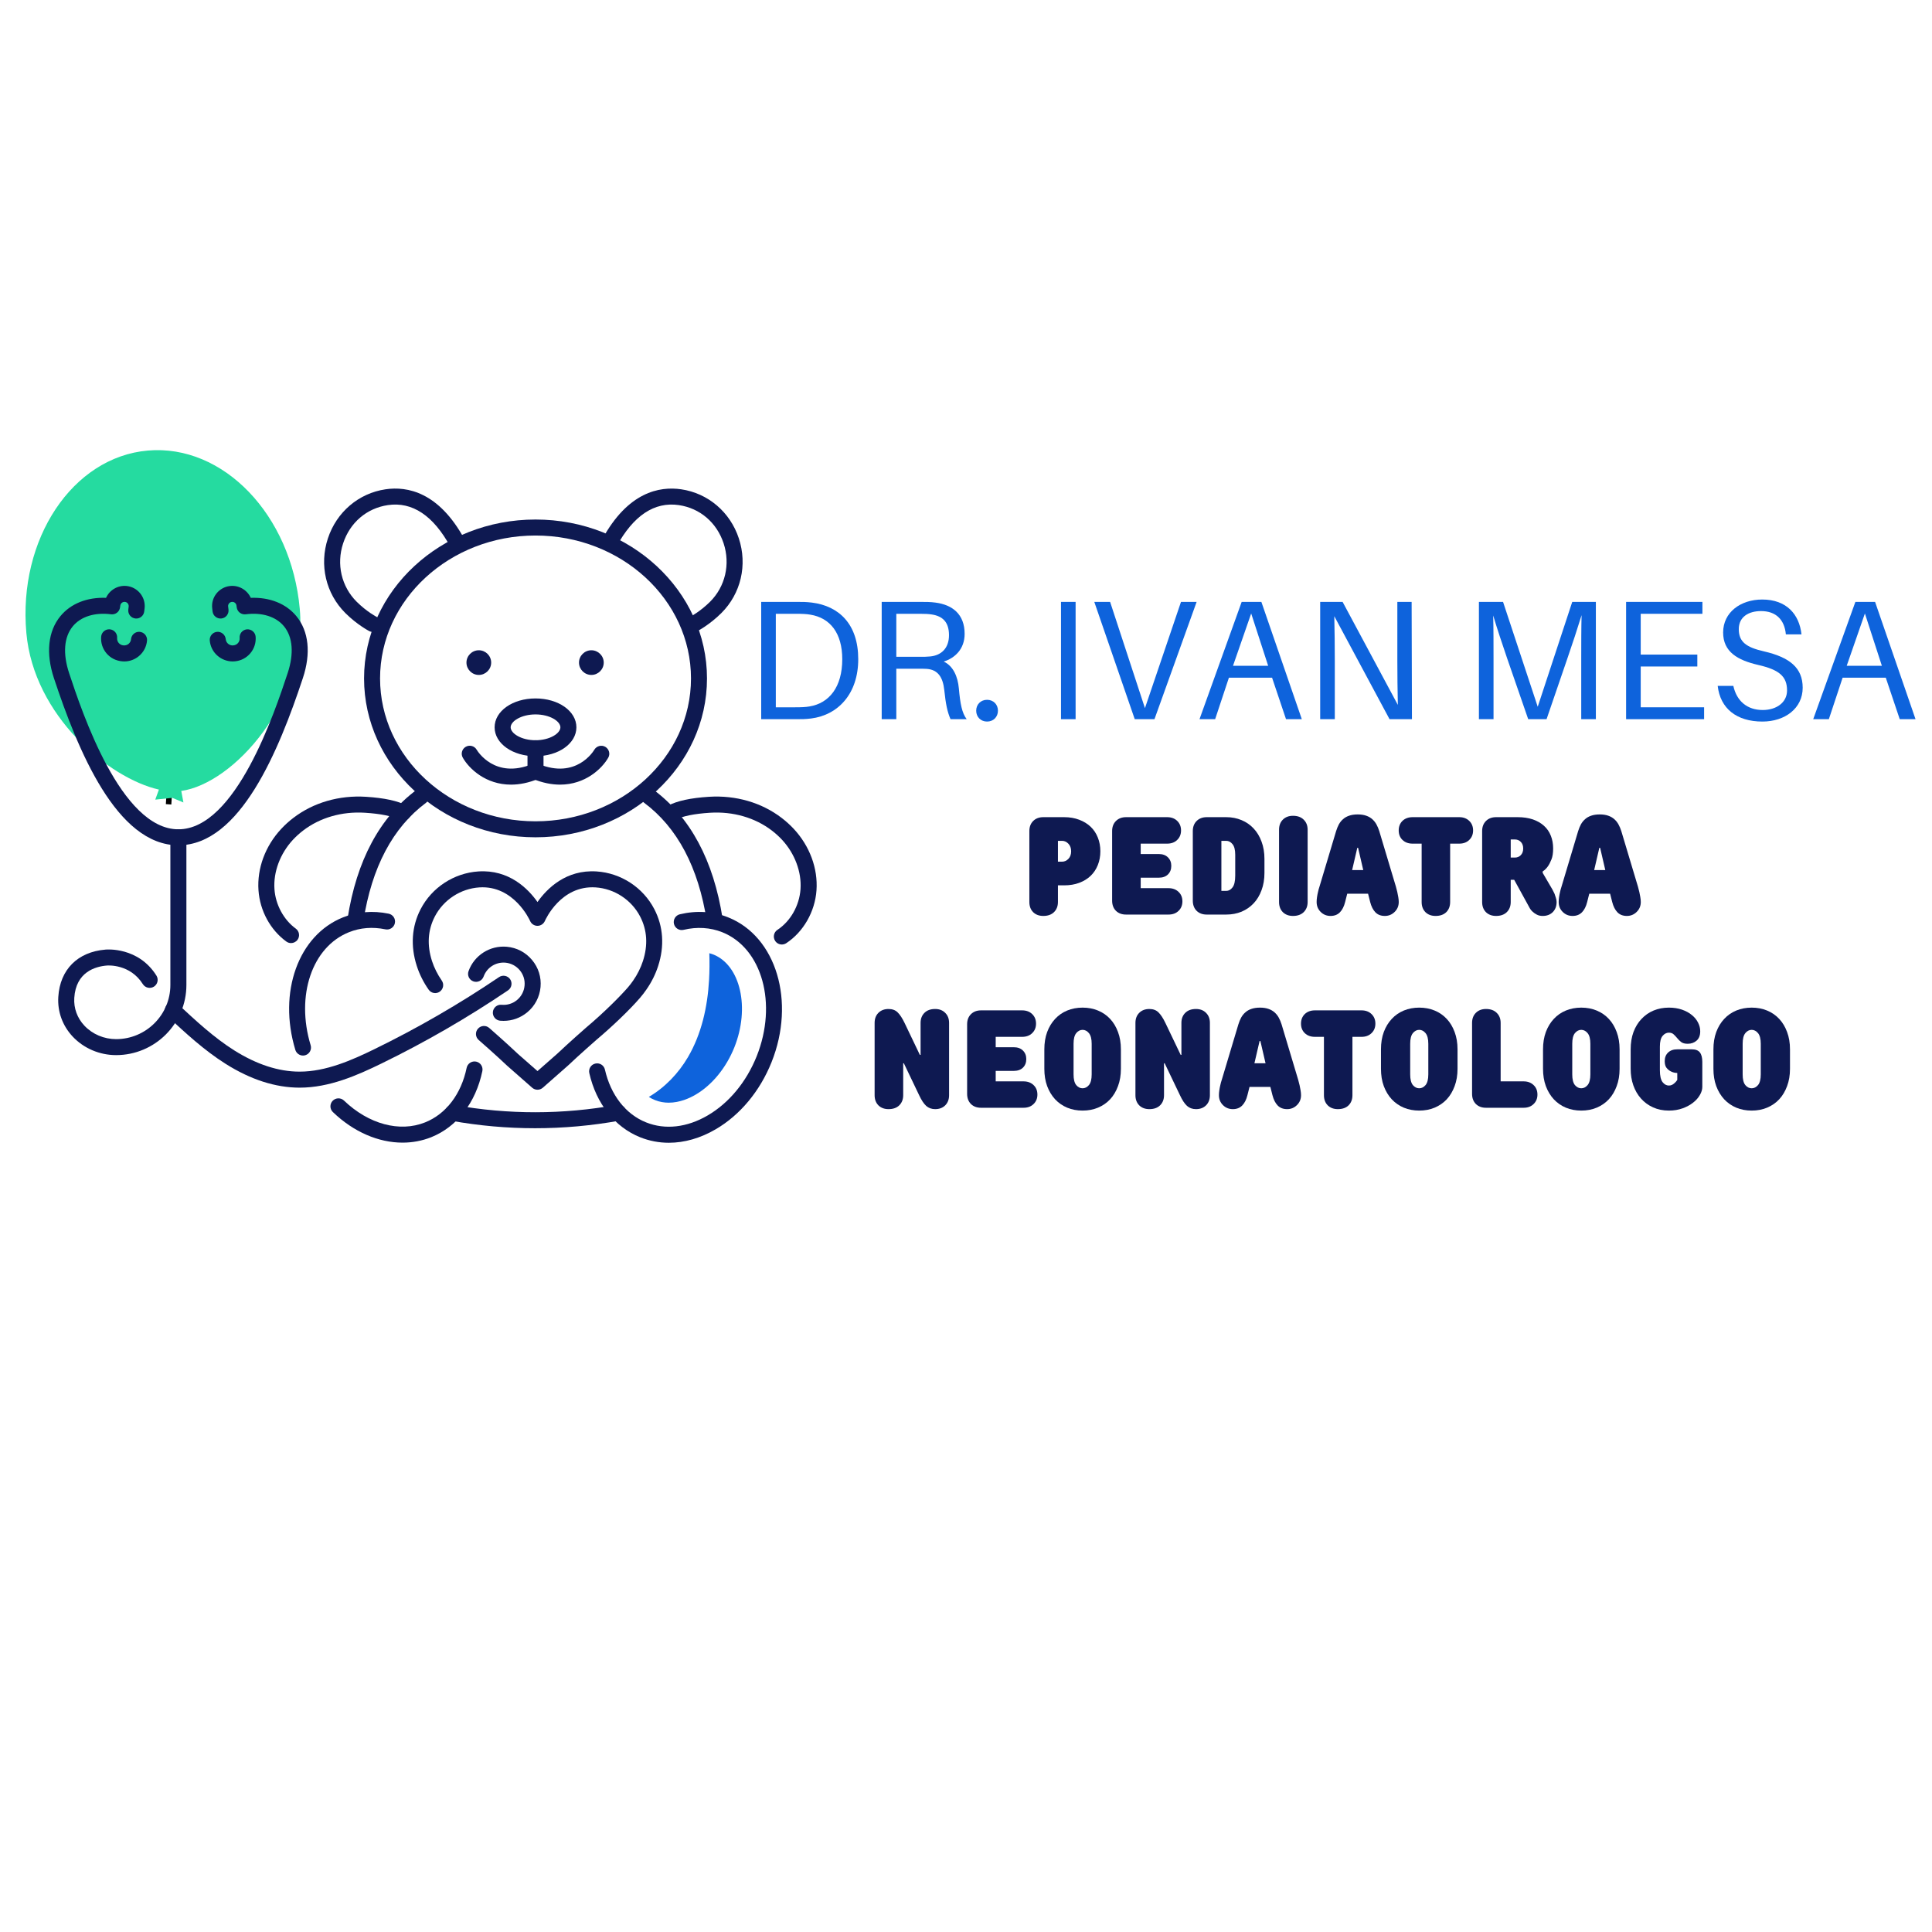 <svg xmlns="http://www.w3.org/2000/svg" xmlns:xlink="http://www.w3.org/1999/xlink" width="500" zoomAndPan="magnify" viewBox="0 0 375 375" height="500" preserveAspectRatio="xMidYMid meet" version="1.0"><defs><g/><clipPath id="id1"><path d="M 27 153 L 35 153 L 35 158 L 27 158 Z M 27 153 " clip-rule="nonzero"/></clipPath><clipPath id="id2"><path d="M 4.84 83.531 L 63.199 87.547 L 58.363 157.879 L 0 153.867 Z M 4.84 83.531 " clip-rule="nonzero"/></clipPath><clipPath id="id3"><path d="M 4.84 83.531 L 63.199 87.547 L 53.629 226.719 L -4.734 222.703 Z M 4.84 83.531 " clip-rule="nonzero"/></clipPath><clipPath id="id4"><path d="M 4 87 L 59 87 L 59 156 L 4 156 Z M 4 87 " clip-rule="nonzero"/></clipPath><clipPath id="id5"><path d="M 4.84 83.531 L 63.199 87.547 L 58.363 157.879 L 0 153.867 Z M 4.84 83.531 " clip-rule="nonzero"/></clipPath><clipPath id="id6"><path d="M 4.84 83.531 L 63.199 87.547 L 53.629 226.719 L -4.734 222.703 Z M 4.84 83.531 " clip-rule="nonzero"/></clipPath><clipPath id="id7"><path d="M 12 94 L 26 94 L 26 111 L 12 111 Z M 12 94 " clip-rule="nonzero"/></clipPath><clipPath id="id8"><path d="M 4.84 83.531 L 63.199 87.547 L 58.363 157.879 L 0 153.867 Z M 4.84 83.531 " clip-rule="nonzero"/></clipPath><clipPath id="id9"><path d="M 4.84 83.531 L 63.199 87.547 L 53.629 226.719 L -4.734 222.703 Z M 4.84 83.531 " clip-rule="nonzero"/></clipPath><clipPath id="id10"><path d="M 116 94.379 L 145 94.379 L 145 123 L 116 123 Z M 116 94.379 " clip-rule="nonzero"/></clipPath><clipPath id="id11"><path d="M 62 94.379 L 91 94.379 L 91 123 L 62 123 Z M 62 94.379 " clip-rule="nonzero"/></clipPath><clipPath id="id12"><path d="M 128 154 L 158.871 154 L 158.871 184 L 128 184 Z M 128 154 " clip-rule="nonzero"/></clipPath><clipPath id="id13"><path d="M 64 206 L 94 206 L 94 221.809 L 64 221.809 Z M 64 206 " clip-rule="nonzero"/></clipPath><clipPath id="id14"><path d="M 114 177 L 152 177 L 152 221.809 L 114 221.809 Z M 114 177 " clip-rule="nonzero"/></clipPath></defs><g clip-path="url(#id1)"><g clip-path="url(#id2)"><g clip-path="url(#id3)"><path fill="#000000" d="M 33.355 154.109 C 33.367 153.434 32.301 153.359 32.293 154 C 32.004 166.016 26.82 177.48 27.562 189.566 C 28.266 201.117 36.469 212.719 31.707 224.285 C 31.449 224.906 32.461 225.262 32.719 224.641 C 37.395 213.281 29.879 202.082 28.723 190.82 C 27.473 178.379 33.043 166.48 33.355 154.109 Z M 33.355 154.109 " fill-opacity="1" fill-rule="nonzero"/></g></g></g><g clip-path="url(#id4)"><g clip-path="url(#id5)"><g clip-path="url(#id6)"><path fill="#25dba0" d="M 58.184 118.18 C 56.547 99.906 43.316 86.18 28.691 87.453 C 14.07 88.727 3.477 104.625 5.117 122.863 C 6.547 138.914 21.102 151.059 30.844 153.258 L 30.137 155.207 L 33.449 154.863 L 35.602 155.758 L 35.184 153.523 C 45.352 152.086 59.77 136.129 58.184 118.18 Z M 58.184 118.18 " fill-opacity="1" fill-rule="nonzero"/></g></g></g><g clip-path="url(#id7)"><g clip-path="url(#id8)"><g clip-path="url(#id9)"><path fill="#25dba0" d="M 25.578 96.922 C 26.359 96.441 24.996 93.965 24.285 94.414 C 18.742 97.629 14.715 102.691 12.766 108.754 C 12.531 109.52 14.094 111.766 14.453 110.648 C 16.352 104.871 20.328 100.016 25.578 96.922 Z M 25.578 96.922 " fill-opacity="1" fill-rule="nonzero"/></g></g></g><path fill="#0e1951" d="M 24.121 128.383 C 23.992 128.383 23.863 128.375 23.734 128.363 C 22.508 128.266 21.43 127.707 20.668 126.809 C 19.902 125.898 19.535 124.75 19.633 123.57 C 19.707 122.715 20.465 122.078 21.316 122.152 C 22.172 122.227 22.805 122.977 22.734 123.832 C 22.707 124.188 22.816 124.527 23.043 124.801 C 23.277 125.074 23.598 125.238 23.953 125.266 C 24.348 125.301 24.703 125.191 24.969 124.965 C 25.242 124.73 25.406 124.414 25.434 124.059 C 25.512 123.203 26.27 122.566 27.117 122.641 C 27.973 122.715 28.605 123.465 28.539 124.32 C 28.438 125.5 27.887 126.574 26.977 127.336 C 26.168 128.016 25.168 128.383 24.121 128.383 " fill-opacity="1" fill-rule="nonzero"/><path fill="#0e1951" d="M 34.625 164.07 C 22.617 164.07 15.094 145.566 10.473 131.648 C 8.867 126.809 9.312 122.52 11.734 119.582 C 13.738 117.16 16.875 115.906 20.582 116.039 C 21.262 114.527 22.879 113.551 24.598 113.742 C 25.645 113.859 26.574 114.375 27.234 115.195 C 27.887 116.016 28.184 117.039 28.066 118.078 L 27.992 118.688 C 27.891 119.535 27.125 120.148 26.27 120.047 C 25.41 119.949 24.801 119.176 24.906 118.32 L 24.977 117.723 C 25 117.516 24.934 117.301 24.801 117.125 C 24.668 116.957 24.469 116.852 24.254 116.828 C 23.824 116.777 23.41 117.09 23.352 117.527 L 23.301 117.902 C 23.184 118.746 22.41 119.34 21.566 119.234 C 18.398 118.828 15.688 119.676 14.137 121.555 C 12.414 123.641 12.16 126.875 13.422 130.672 C 15.906 138.164 23.473 160.969 34.625 160.969 C 45.777 160.969 53.344 138.164 55.828 130.672 C 57.09 126.875 56.836 123.641 55.113 121.555 C 53.562 119.676 50.855 118.828 47.691 119.234 C 46.84 119.34 46.066 118.746 45.949 117.902 L 45.898 117.527 C 45.84 117.09 45.438 116.777 44.996 116.828 C 44.781 116.852 44.59 116.957 44.449 117.129 C 44.316 117.301 44.25 117.508 44.281 117.73 L 44.352 118.32 C 44.449 119.176 43.84 119.949 42.988 120.047 C 42.141 120.148 41.359 119.535 41.262 118.688 L 41.191 118.082 C 41.066 117.039 41.363 116.016 42.016 115.195 C 42.676 114.375 43.613 113.859 44.652 113.742 C 46.375 113.551 47.988 114.527 48.676 116.039 C 52.359 115.906 55.52 117.16 57.516 119.582 C 59.941 122.52 60.391 126.809 58.777 131.648 C 54.164 145.566 46.633 164.07 34.625 164.07 " fill-opacity="1" fill-rule="nonzero"/><path fill="#0e1951" d="M 45.172 128.383 C 42.855 128.383 40.91 126.625 40.715 124.32 C 40.645 123.465 41.277 122.715 42.133 122.641 C 42.961 122.566 43.738 123.203 43.816 124.059 C 43.875 124.789 44.52 125.332 45.254 125.273 C 45.66 125.238 45.98 125.074 46.207 124.801 C 46.441 124.527 46.543 124.188 46.516 123.832 C 46.445 122.977 47.082 122.227 47.938 122.152 C 48.77 122.09 49.543 122.715 49.617 123.57 C 49.715 124.75 49.352 125.898 48.582 126.809 C 47.82 127.707 46.742 128.266 45.562 128.363 C 45.434 128.375 45.301 128.383 45.172 128.383 " fill-opacity="1" fill-rule="nonzero"/><path fill="#0e1951" d="M 22.535 204.797 C 19.332 204.797 16.262 203.488 14.117 201.207 C 12.129 199.09 11.137 196.352 11.316 193.492 C 11.648 188.188 15.074 184.758 20.477 184.316 C 20.711 184.293 26.844 183.766 30.363 189.363 C 30.82 190.094 30.605 191.047 29.875 191.508 C 29.145 191.961 28.188 191.746 27.727 191.02 C 25.25 187.074 20.93 187.398 20.746 187.41 C 18.508 187.59 14.738 188.652 14.418 193.688 C 14.289 195.684 14.988 197.598 16.379 199.078 C 17.945 200.742 20.188 201.695 22.535 201.695 C 28.344 201.695 33.07 196.977 33.07 191.176 L 33.07 162.52 C 33.07 161.66 33.77 160.969 34.625 160.969 C 35.48 160.969 36.18 161.66 36.18 162.52 L 36.18 191.176 C 36.18 198.684 30.062 204.797 22.535 204.797 " fill-opacity="1" fill-rule="nonzero"/><path fill="#0e1951" d="M 104.328 211.516 C 103.961 211.516 103.594 211.387 103.301 211.133 L 98.453 206.871 C 96.168 204.703 92.949 201.887 92.914 201.863 C 92.266 201.293 92.203 200.316 92.77 199.672 C 93.332 199.027 94.316 198.957 94.961 199.527 C 94.996 199.555 98.262 202.41 100.551 204.582 L 104.328 207.895 L 108.145 204.543 C 110.391 202.41 113.656 199.555 113.684 199.527 C 117.199 196.574 120.395 193.367 121.898 191.629 C 122.242 191.227 122.578 190.793 122.902 190.32 C 123.73 189.129 124.363 187.855 124.789 186.551 C 125.797 183.441 125.617 180.527 124.25 177.895 C 122.559 174.648 119.25 172.48 115.594 172.242 C 108.867 171.816 105.875 178.488 105.754 178.773 C 105.5 179.336 104.941 179.703 104.328 179.703 C 104.328 179.703 104.328 179.703 104.32 179.703 C 103.703 179.703 103.145 179.336 102.898 178.773 C 102.777 178.488 99.707 171.824 93.059 172.242 C 89.402 172.48 86.086 174.648 84.398 177.895 C 83.035 180.535 82.852 183.445 83.855 186.551 C 84.281 187.855 84.922 189.129 85.742 190.32 C 86.238 191.023 86.059 191.988 85.352 192.484 C 84.648 192.973 83.684 192.797 83.195 192.086 C 82.191 190.652 81.418 189.105 80.902 187.504 C 79.648 183.637 79.906 179.824 81.641 176.473 C 83.82 172.258 88.125 169.453 92.855 169.145 C 98.781 168.75 102.488 172.469 104.328 175.082 C 106.164 172.469 109.867 168.754 115.797 169.145 C 120.531 169.453 124.824 172.258 127.008 176.473 C 128.746 179.82 129.004 183.637 127.746 187.504 C 127.227 189.105 126.461 190.652 125.457 192.086 C 125.074 192.645 124.668 193.168 124.254 193.652 C 122.297 195.93 118.863 199.23 115.711 201.879 C 115.703 201.887 112.484 204.703 110.238 206.832 L 105.352 211.133 C 105.059 211.387 104.691 211.516 104.328 211.516 " fill-opacity="1" fill-rule="nonzero"/><g clip-path="url(#id10)"><path fill="#0e1951" d="M 134.656 122.676 C 134.098 122.676 133.555 122.367 133.273 121.84 C 132.879 121.078 133.176 120.141 133.938 119.746 C 134.004 119.711 135.918 118.688 137.816 116.805 C 140.777 113.859 141.789 109.512 140.453 105.461 C 139.117 101.422 135.871 98.648 131.762 98.039 C 127.023 97.348 122.938 100.062 119.633 106.129 C 119.227 106.887 118.277 107.156 117.527 106.75 C 116.77 106.344 116.488 105.398 116.902 104.648 C 121.875 95.512 127.984 94.352 132.223 94.973 C 137.438 95.738 141.719 99.387 143.402 104.484 C 145.113 109.664 143.809 115.223 140.008 119.004 C 137.727 121.27 135.469 122.449 135.371 122.5 C 135.145 122.617 134.898 122.676 134.656 122.676 " fill-opacity="1" fill-rule="nonzero"/></g><g clip-path="url(#id11)"><path fill="#0e1951" d="M 72.391 122.676 C 72.152 122.676 71.91 122.617 71.68 122.5 C 71.582 122.449 69.324 121.27 67.043 119.004 C 63.242 115.223 61.938 109.664 63.648 104.492 C 65.332 99.387 69.617 95.738 74.832 94.973 C 79.074 94.344 85.18 95.52 90.148 104.648 C 90.562 105.398 90.281 106.344 89.527 106.75 C 88.773 107.156 87.828 106.887 87.418 106.129 C 84.113 100.062 80.016 97.344 75.289 98.039 C 71.18 98.648 67.934 101.422 66.602 105.461 C 65.262 109.512 66.273 113.859 69.238 116.805 C 71.18 118.734 73.09 119.734 73.109 119.738 C 73.875 120.141 74.172 121.078 73.777 121.84 C 73.496 122.367 72.957 122.676 72.391 122.676 " fill-opacity="1" fill-rule="nonzero"/></g><path fill="#0e1951" d="M 138.723 180.105 C 137.973 180.105 137.309 179.559 137.188 178.789 C 135.562 168.336 131.465 160.605 125.004 155.801 C 124.316 155.289 124.172 154.312 124.684 153.629 C 125.203 152.941 126.176 152.797 126.863 153.309 C 134.004 158.621 138.508 167.027 140.258 178.312 C 140.395 179.164 139.812 179.953 138.961 180.086 C 138.887 180.098 138.805 180.105 138.723 180.105 " fill-opacity="1" fill-rule="nonzero"/><path fill="#0e1951" d="M 103.859 218.988 C 98.43 218.988 93.008 218.508 87.609 217.543 C 86.766 217.391 86.207 216.582 86.359 215.742 C 86.504 214.898 87.32 214.34 88.164 214.484 C 98.633 216.363 109.258 216.352 119.727 214.457 C 120.57 214.305 121.379 214.863 121.531 215.707 C 121.688 216.555 121.121 217.363 120.277 217.512 C 114.832 218.496 109.344 218.988 103.859 218.988 " fill-opacity="1" fill-rule="nonzero"/><path fill="#0e1951" d="M 69 180.105 C 68.918 180.105 68.84 180.098 68.762 180.086 C 67.91 179.953 67.328 179.164 67.461 178.312 C 69.207 167.035 73.719 158.621 80.859 153.309 C 81.547 152.797 82.52 152.941 83.035 153.629 C 83.547 154.312 83.402 155.289 82.715 155.801 C 76.25 160.605 72.152 168.336 70.535 178.789 C 70.414 179.559 69.75 180.105 69 180.105 " fill-opacity="1" fill-rule="nonzero"/><path fill="#0e1951" d="M 56.496 183.051 C 56.176 183.051 55.855 182.957 55.578 182.754 C 52.469 180.492 50.445 176.773 50.172 172.805 C 49.875 168.562 51.48 164.215 54.59 160.879 C 55.293 160.125 56.082 159.402 56.938 158.754 C 60.816 155.781 65.82 154.324 71.035 154.656 C 74.551 154.875 77.211 155.445 78.945 156.359 C 79.707 156.758 80 157.695 79.598 158.457 C 79.195 159.211 78.258 159.508 77.496 159.105 C 76.176 158.41 73.871 157.945 70.836 157.754 C 66.367 157.469 62.113 158.699 58.832 161.211 C 58.113 161.762 57.453 162.363 56.871 162.988 C 54.379 165.664 53.035 169.25 53.273 172.59 C 53.48 175.605 55.07 178.543 57.41 180.242 C 58.102 180.75 58.254 181.719 57.754 182.41 C 57.445 182.828 56.973 183.051 56.496 183.051 " fill-opacity="1" fill-rule="nonzero"/><g clip-path="url(#id12)"><path fill="#0e1951" d="M 151.762 183.328 C 151.254 183.328 150.758 183.086 150.461 182.633 C 149.984 181.91 150.184 180.953 150.902 180.48 C 153.441 178.809 155.152 175.785 155.379 172.59 C 155.613 169.25 154.27 165.664 151.781 162.988 C 151.199 162.363 150.543 161.762 149.82 161.211 C 146.539 158.699 142.285 157.473 137.809 157.754 C 134.777 157.945 132.477 158.41 131.152 159.105 C 130.395 159.508 129.453 159.211 129.055 158.457 C 128.652 157.695 128.945 156.758 129.707 156.359 C 131.441 155.445 134.102 154.875 137.609 154.656 C 142.832 154.324 147.836 155.781 151.715 158.754 C 152.574 159.41 153.359 160.125 154.066 160.879 C 157.168 164.215 158.777 168.562 158.48 172.805 C 158.191 176.949 155.945 180.883 152.609 183.074 C 152.348 183.242 152.051 183.328 151.762 183.328 " fill-opacity="1" fill-rule="nonzero"/></g><path fill="#0e1951" d="M 58.812 204.883 C 58.145 204.883 57.527 204.449 57.324 203.781 C 53.93 192.574 57.91 181.523 66.582 178.059 C 69.324 176.965 72.391 176.715 75.434 177.344 C 76.281 177.52 76.82 178.336 76.645 179.18 C 76.473 180.016 75.645 180.559 74.809 180.383 C 72.32 179.871 69.941 180.059 67.734 180.941 C 60.57 183.801 57.375 193.234 60.297 202.879 C 60.547 203.699 60.082 204.57 59.262 204.816 C 59.109 204.863 58.957 204.883 58.812 204.883 " fill-opacity="1" fill-rule="nonzero"/><g clip-path="url(#id13)"><path fill="#0e1951" d="M 78.141 221.785 C 73.484 221.785 68.637 219.723 64.617 215.855 C 63.992 215.266 63.977 214.281 64.57 213.664 C 65.164 213.051 66.152 213.027 66.77 213.621 C 71.543 218.199 77.57 219.832 82.508 217.855 C 86.57 216.234 89.516 212.375 90.578 207.262 C 90.754 206.426 91.582 205.883 92.418 206.059 C 93.258 206.234 93.797 207.059 93.625 207.895 C 92.344 214.043 88.711 218.727 83.664 220.746 C 81.902 221.441 80.039 221.785 78.141 221.785 " fill-opacity="1" fill-rule="nonzero"/></g><g clip-path="url(#id14)"><path fill="#0e1951" d="M 129.824 221.809 C 127.914 221.809 126.039 221.453 124.262 220.746 C 119.336 218.773 115.734 214.234 114.383 208.289 C 114.191 207.461 114.715 206.621 115.555 206.438 C 116.398 206.246 117.223 206.766 117.414 207.605 C 118.539 212.543 121.449 216.281 125.414 217.855 C 129.102 219.332 133.34 218.852 137.355 216.508 C 141.492 214.098 144.867 210.012 146.871 205.02 C 150.938 194.836 147.941 184.039 140.184 180.941 C 137.879 180.023 135.281 179.859 132.688 180.48 C 131.848 180.68 131.016 180.164 130.812 179.324 C 130.617 178.496 131.133 177.656 131.965 177.461 C 135.191 176.691 138.434 176.895 141.336 178.059 C 150.688 181.789 154.465 194.402 149.758 206.168 C 147.5 211.801 143.652 216.426 138.922 219.188 C 135.945 220.926 132.844 221.809 129.824 221.809 " fill-opacity="1" fill-rule="nonzero"/></g><path fill="#0e1951" d="M 114.785 126.215 C 113.465 126.215 112.383 127.289 112.383 128.609 C 112.383 129.926 113.465 131.004 114.785 131.004 C 116.105 131.004 117.184 129.926 117.184 128.609 C 117.184 127.289 116.105 126.215 114.785 126.215 " fill-opacity="1" fill-rule="nonzero"/><path fill="#0e1951" d="M 92.938 126.215 C 91.617 126.215 90.539 127.289 90.539 128.609 C 90.539 129.926 91.617 131.004 92.938 131.004 C 94.258 131.004 95.336 129.926 95.336 128.609 C 95.336 127.289 94.258 126.215 92.938 126.215 " fill-opacity="1" fill-rule="nonzero"/><path fill="#0e1951" d="M 103.941 103.945 C 87.309 103.945 73.77 116.387 73.77 131.684 C 73.77 146.973 87.309 159.414 103.941 159.414 C 120.582 159.414 134.121 146.973 134.121 131.684 C 134.121 116.387 120.582 103.945 103.941 103.945 Z M 103.941 162.52 C 85.59 162.52 70.664 148.688 70.664 131.684 C 70.664 114.672 85.59 100.84 103.941 100.84 C 122.297 100.84 137.227 114.672 137.227 131.684 C 137.227 148.688 122.297 162.52 103.941 162.52 " fill-opacity="1" fill-rule="nonzero"/><path fill="#0e1951" d="M 103.941 151.273 C 103.086 151.273 102.387 150.574 102.387 149.723 L 102.387 145.23 C 102.387 144.371 103.086 143.68 103.941 143.68 C 104.805 143.68 105.496 144.371 105.496 145.23 L 105.496 149.723 C 105.496 150.574 104.805 151.273 103.941 151.273 " fill-opacity="1" fill-rule="nonzero"/><path fill="#0e1951" d="M 99.18 152.297 C 94.281 152.297 91.051 149.211 89.828 147.066 C 89.402 146.32 89.66 145.375 90.41 144.949 C 91.148 144.527 92.098 144.781 92.527 145.527 C 92.68 145.781 96.055 151.309 103.348 148.285 C 104.145 147.953 105.055 148.332 105.379 149.125 C 105.711 149.914 105.332 150.824 104.543 151.152 C 102.582 151.965 100.793 152.297 99.18 152.297 " fill-opacity="1" fill-rule="nonzero"/><path fill="#0e1951" d="M 108.707 152.297 C 107.098 152.297 105.309 151.965 103.348 151.152 C 102.559 150.824 102.18 149.914 102.512 149.125 C 102.836 148.332 103.746 147.953 104.543 148.285 C 111.859 151.32 115.227 145.758 115.359 145.52 C 115.797 144.789 116.746 144.531 117.484 144.957 C 118.223 145.387 118.488 146.328 118.062 147.066 C 116.832 149.211 113.602 152.297 108.707 152.297 " fill-opacity="1" fill-rule="nonzero"/><path fill="#0e1951" d="M 103.941 138.668 C 101.184 138.668 99.117 139.988 99.117 141.172 C 99.117 142.352 101.184 143.68 103.941 143.68 C 106.707 143.68 108.773 142.352 108.773 141.172 C 108.773 139.988 106.707 138.668 103.941 138.668 Z M 103.941 146.781 C 99.496 146.781 96.004 144.316 96.004 141.172 C 96.004 138.023 99.496 135.566 103.941 135.566 C 108.395 135.566 111.879 138.023 111.879 141.172 C 111.879 144.316 108.395 146.781 103.941 146.781 " fill-opacity="1" fill-rule="nonzero"/><path fill="#0e1951" d="M 58.168 211.113 C 58.148 211.113 58.133 211.113 58.113 211.113 C 53.457 211.102 48.645 209.551 43.809 206.5 C 39.625 203.867 36 200.496 32.488 197.242 C 31.859 196.656 31.824 195.672 32.406 195.047 C 32.996 194.418 33.98 194.383 34.609 194.965 C 38.008 198.125 41.527 201.398 45.461 203.875 C 49.805 206.609 54.062 208 58.125 208.004 C 58.137 208.004 58.156 208.004 58.168 208.004 C 63.289 208.004 68.328 205.762 72.652 203.652 C 81.012 199.578 89.152 194.871 96.859 189.66 C 97.57 189.176 98.535 189.363 99.02 190.07 C 99.5 190.781 99.316 191.746 98.605 192.227 C 90.777 197.527 82.508 202.305 74.016 206.441 C 69.375 208.703 63.945 211.113 58.168 211.113 " fill-opacity="1" fill-rule="nonzero"/><path fill="#0e1951" d="M 97.742 198.148 C 97.523 198.148 97.297 198.137 97.074 198.121 C 96.219 198.039 95.59 197.281 95.668 196.43 C 95.746 195.574 96.5 194.941 97.359 195.027 C 98.449 195.129 99.52 194.797 100.363 194.094 C 101.199 193.395 101.719 192.406 101.816 191.316 C 101.922 190.223 101.586 189.16 100.887 188.32 C 100.184 187.48 99.191 186.957 98.105 186.855 C 96.23 186.688 94.504 187.793 93.867 189.547 C 93.578 190.355 92.68 190.773 91.879 190.484 C 91.066 190.191 90.648 189.305 90.945 188.496 C 92.051 185.418 95.105 183.469 98.383 183.766 C 100.305 183.941 102.043 184.852 103.273 186.336 C 104.512 187.809 105.094 189.684 104.918 191.594 C 104.738 193.516 103.832 195.25 102.348 196.48 C 101.039 197.566 99.426 198.148 97.742 198.148 " fill-opacity="1" fill-rule="nonzero"/><path fill="#0e63dc" d="M 129.801 214.031 C 131.949 214.031 133.867 213.148 134.996 212.484 C 138.199 210.621 140.945 207.266 142.539 203.285 C 145.602 195.625 143.734 187.375 138.457 185.266 C 138.199 185.168 137.941 185.086 137.68 185.016 C 137.734 186.734 137.727 188.457 137.629 190.176 C 137.336 195.406 136.18 200.672 133.531 205.191 C 131.691 208.336 129.066 211.074 125.938 212.91 C 126.305 213.148 126.703 213.359 127.141 213.531 C 128.043 213.891 128.938 214.031 129.801 214.031 " fill-opacity="1" fill-rule="nonzero"/><g fill="#0e63dc" fill-opacity="1"><g transform="translate(144.447, 139.594)"><g><path d="M 13.133 -22.633 C 11.977 -22.766 11.449 -22.766 10.227 -22.766 L 3.301 -22.766 L 3.301 0 L 10.062 0 C 11.285 0 11.812 0 12.965 -0.133 C 18.246 -0.793 22.137 -4.949 22.137 -11.645 C 22.137 -18.441 18.41 -21.973 13.133 -22.633 Z M 12.668 -2.473 C 11.941 -2.344 11.086 -2.309 9.898 -2.309 L 6.137 -2.309 L 6.137 -20.457 L 10.062 -20.457 C 11.25 -20.457 12.109 -20.422 12.836 -20.289 C 16.695 -19.664 19.035 -16.695 19.035 -11.645 C 19.035 -6.27 16.527 -3.102 12.668 -2.473 Z M 12.668 -2.473 "/></g></g></g><g fill="#0e63dc" fill-opacity="1"><g transform="translate(167.836, 139.594)"><g><path d="M 18.277 -5.973 C 18.078 -8.25 17.188 -10.328 15.34 -11.184 C 17.453 -11.844 19.398 -13.559 19.398 -16.562 C 19.398 -20.391 17.023 -22.203 13.727 -22.633 C 12.703 -22.766 11.91 -22.766 10.754 -22.766 L 3.301 -22.766 L 3.301 0 L 6.137 0 L 6.137 -9.797 L 10.426 -9.797 C 10.953 -9.797 11.516 -9.797 12.043 -9.766 C 14.285 -9.602 15.176 -8.051 15.441 -5.707 C 15.738 -2.902 16.035 -1.453 16.66 0 L 19.797 0 C 18.871 -1.223 18.543 -3.004 18.277 -5.973 Z M 6.137 -12.109 L 6.137 -20.457 L 10.754 -20.457 C 11.777 -20.457 12.406 -20.422 13.031 -20.324 C 15.145 -19.992 16.363 -18.84 16.363 -16.297 C 16.363 -13.727 14.812 -12.371 12.703 -12.176 C 12.074 -12.109 11.516 -12.109 10.492 -12.109 Z M 6.137 -12.109 "/></g></g></g><g fill="#0e63dc" fill-opacity="1"><g transform="translate(188.256, 139.594)"><g><path d="M 3.332 -3.762 C 2.113 -3.762 1.223 -2.871 1.223 -1.648 C 1.223 -0.43 2.113 0.461 3.332 0.461 C 4.555 0.461 5.445 -0.43 5.445 -1.648 C 5.445 -2.871 4.555 -3.762 3.332 -3.762 Z M 3.332 -3.762 "/></g></g></g><g fill="#0e63dc" fill-opacity="1"><g transform="translate(195.513, 139.594)"><g/></g></g><g fill="#0e63dc" fill-opacity="1"><g transform="translate(202.638, 139.594)"><g><path d="M 6.137 0 L 6.137 -22.766 L 3.301 -22.766 L 3.301 0 Z M 6.137 0 "/></g></g></g><g fill="#0e63dc" fill-opacity="1"><g transform="translate(211.347, 139.594)"><g><path d="M 12.734 0 L 20.918 -22.766 L 17.883 -22.766 L 10.887 -2.145 L 4.125 -22.766 L 1.055 -22.766 L 8.906 0 Z M 12.734 0 "/></g></g></g><g fill="#0e63dc" fill-opacity="1"><g transform="translate(231.866, 139.594)"><g><path d="M 15.043 -8.051 L 17.75 0 L 20.816 0 L 12.965 -22.766 L 9.141 -22.766 L 0.957 0 L 3.992 0 L 6.664 -8.051 Z M 7.457 -10.359 L 10.988 -20.52 L 14.285 -10.359 Z M 7.457 -10.359 "/></g></g></g><g fill="#0e63dc" fill-opacity="1"><g transform="translate(252.946, 139.594)"><g><path d="M 21.113 0 L 21.051 -22.766 L 18.277 -22.766 L 18.277 -11.383 C 18.277 -8.711 18.312 -5.445 18.375 -2.77 L 7.652 -22.766 L 3.301 -22.766 L 3.301 0 L 6.137 0 L 6.137 -11.383 C 6.137 -14.055 6.105 -17.32 6.039 -19.992 L 16.762 0 Z M 21.113 0 "/></g></g></g><g fill="#0e63dc" fill-opacity="1"><g transform="translate(276.631, 139.594)"><g/></g></g><g fill="#0e63dc" fill-opacity="1"><g transform="translate(283.757, 139.594)"><g><path d="M 26 -22.766 L 21.414 -22.766 L 14.715 -2.41 L 7.984 -22.766 L 3.301 -22.766 L 3.301 0 L 6.137 0 L 6.137 -11.711 C 6.137 -14.516 6.137 -17.652 6.07 -20.125 C 6.797 -17.684 7.852 -14.516 8.777 -11.812 L 12.867 0 L 16.43 0 L 20.457 -11.746 C 21.414 -14.516 22.469 -17.719 23.227 -20.191 C 23.16 -17.719 23.16 -14.551 23.16 -11.711 L 23.16 0 L 26 0 Z M 26 -22.766 "/></g></g></g><g fill="#0e63dc" fill-opacity="1"><g transform="translate(312.325, 139.594)"><g><path d="M 18.441 -2.309 L 6.137 -2.309 L 6.137 -10.227 L 17.125 -10.227 L 17.125 -12.539 L 6.137 -12.539 L 6.137 -20.457 L 18.113 -20.457 L 18.113 -22.766 L 3.301 -22.766 L 3.301 0 L 18.441 0 Z M 18.441 -2.309 "/></g></g></g><g fill="#0e63dc" fill-opacity="1"><g transform="translate(331.689, 139.594)"><g><path d="M 10.359 -23.227 C 6.168 -23.227 2.77 -20.754 2.77 -16.828 C 2.77 -13.066 5.574 -11.449 9.602 -10.523 C 13.594 -9.602 15.176 -8.348 15.176 -5.574 C 15.176 -3.199 13.066 -1.781 10.457 -1.781 C 7.488 -1.781 5.41 -3.465 4.75 -6.465 L 1.715 -6.465 C 2.211 -2.078 5.379 0.461 10.395 0.461 C 14.781 0.461 18.211 -2.113 18.211 -6.105 C 18.211 -9.965 15.703 -12.008 10.691 -13.164 C 7.227 -13.957 5.809 -15.012 5.809 -17.484 C 5.809 -19.863 7.719 -20.984 10.129 -20.984 C 13 -20.984 14.684 -19.332 14.945 -16.465 L 17.98 -16.465 C 17.551 -20.355 15.078 -23.227 10.359 -23.227 Z M 10.359 -23.227 "/></g></g></g><g fill="#0e63dc" fill-opacity="1"><g transform="translate(350.987, 139.594)"><g><path d="M 15.043 -8.051 L 17.75 0 L 20.816 0 L 12.965 -22.766 L 9.141 -22.766 L 0.957 0 L 3.992 0 L 6.664 -8.051 Z M 7.457 -10.359 L 10.988 -20.52 L 14.285 -10.359 Z M 7.457 -10.359 "/></g></g></g><g fill="#0e1951" fill-opacity="1"><g transform="translate(198.048, 177.517)"><g><path d="M 4.453 0.266 C 3.641 0.266 2.984 0.02 2.484 -0.469 C 1.992 -0.969 1.75 -1.625 1.75 -2.438 L 1.75 -16.203 C 1.75 -17.016 1.992 -17.664 2.484 -18.156 C 2.984 -18.656 3.641 -18.906 4.453 -18.906 L 8.5 -18.906 C 9.582 -18.906 10.555 -18.738 11.422 -18.406 C 12.285 -18.082 13.02 -17.633 13.625 -17.062 C 14.238 -16.488 14.707 -15.789 15.031 -14.969 C 15.363 -14.156 15.531 -13.258 15.531 -12.281 C 15.531 -11.312 15.363 -10.414 15.031 -9.594 C 14.707 -8.781 14.238 -8.082 13.625 -7.5 C 13.02 -6.926 12.285 -6.477 11.422 -6.156 C 10.555 -5.832 9.582 -5.672 8.5 -5.672 L 7.297 -5.672 L 7.297 -2.438 C 7.297 -1.625 7.039 -0.969 6.531 -0.469 C 6.031 0.02 5.336 0.266 4.453 0.266 Z M 8.094 -10.266 C 8.562 -10.266 8.973 -10.445 9.328 -10.812 C 9.68 -11.176 9.859 -11.664 9.859 -12.281 C 9.859 -12.895 9.68 -13.383 9.328 -13.75 C 8.973 -14.125 8.562 -14.312 8.094 -14.312 L 7.297 -14.312 L 7.297 -10.266 Z M 8.094 -10.266 "/></g></g></g><g fill="#0e1951" fill-opacity="1"><g transform="translate(214.113, 177.517)"><g><path d="M 4.453 0 C 3.641 0 2.984 -0.242 2.484 -0.734 C 1.992 -1.234 1.75 -1.891 1.75 -2.703 L 1.75 -16.203 C 1.75 -17.016 1.992 -17.664 2.484 -18.156 C 2.984 -18.656 3.641 -18.906 4.453 -18.906 L 12.422 -18.906 C 13.234 -18.906 13.883 -18.664 14.375 -18.188 C 14.875 -17.707 15.125 -17.086 15.125 -16.328 C 15.125 -15.578 14.875 -14.961 14.375 -14.484 C 13.883 -14.004 13.234 -13.766 12.422 -13.766 L 7.297 -13.766 L 7.297 -11.75 L 10.797 -11.75 C 11.555 -11.75 12.148 -11.535 12.578 -11.109 C 13.016 -10.68 13.234 -10.129 13.234 -9.453 C 13.234 -8.766 13.016 -8.207 12.578 -7.781 C 12.148 -7.363 11.555 -7.156 10.797 -7.156 L 7.297 -7.156 L 7.297 -5.125 L 12.688 -5.125 C 13.5 -5.125 14.148 -4.883 14.641 -4.406 C 15.141 -3.938 15.391 -3.32 15.391 -2.562 C 15.391 -1.812 15.141 -1.195 14.641 -0.719 C 14.148 -0.238 13.5 0 12.688 0 Z M 4.453 0 "/></g></g></g><g fill="#0e1951" fill-opacity="1"><g transform="translate(229.773, 177.517)"><g><path d="M 4.453 0 C 3.641 0 2.984 -0.242 2.484 -0.734 C 1.992 -1.234 1.75 -1.891 1.75 -2.703 L 1.75 -16.203 C 1.75 -17.016 1.992 -17.664 2.484 -18.156 C 2.984 -18.656 3.641 -18.906 4.453 -18.906 L 8.234 -18.906 C 9.316 -18.906 10.312 -18.711 11.219 -18.328 C 12.125 -17.953 12.906 -17.41 13.562 -16.703 C 14.219 -16.004 14.727 -15.156 15.094 -14.156 C 15.469 -13.156 15.656 -12.035 15.656 -10.797 L 15.656 -8.094 C 15.656 -6.852 15.469 -5.734 15.094 -4.734 C 14.727 -3.734 14.219 -2.883 13.562 -2.188 C 12.906 -1.488 12.125 -0.945 11.219 -0.562 C 10.312 -0.188 9.316 0 8.234 0 Z M 8.234 -4.594 C 8.703 -4.594 9.109 -4.816 9.453 -5.266 C 9.805 -5.711 9.984 -6.477 9.984 -7.562 L 9.984 -11.609 C 9.984 -12.566 9.805 -13.254 9.453 -13.672 C 9.109 -14.098 8.703 -14.312 8.234 -14.312 L 7.297 -14.312 L 7.297 -4.594 Z M 8.234 -4.594 "/></g></g></g><g fill="#0e1951" fill-opacity="1"><g transform="translate(246.513, 177.517)"><g><path d="M 4.453 0.266 C 3.641 0.266 2.984 0.02 2.484 -0.469 C 1.992 -0.969 1.75 -1.625 1.75 -2.438 L 1.75 -16.469 C 1.75 -17.281 1.992 -17.93 2.484 -18.422 C 2.984 -18.922 3.641 -19.172 4.453 -19.172 C 5.336 -19.172 6.031 -18.922 6.531 -18.422 C 7.039 -17.93 7.297 -17.281 7.297 -16.469 L 7.297 -2.438 C 7.297 -1.625 7.039 -0.969 6.531 -0.469 C 6.031 0.02 5.336 0.266 4.453 0.266 Z M 4.453 0.266 "/></g></g></g><g fill="#0e1951" fill-opacity="1"><g transform="translate(255.558, 177.517)"><g><path d="M 2.703 0.266 C 1.941 0.266 1.301 0.004 0.781 -0.516 C 0.258 -1.035 0 -1.676 0 -2.438 C 0 -2.738 0.023 -3.062 0.078 -3.406 C 0.129 -3.75 0.191 -4.07 0.266 -4.375 C 0.336 -4.719 0.43 -5.062 0.547 -5.406 L 3.781 -16.203 C 3.926 -16.672 4.102 -17.102 4.312 -17.5 C 4.531 -17.895 4.801 -18.234 5.125 -18.516 C 5.445 -18.805 5.836 -19.031 6.297 -19.188 C 6.766 -19.352 7.32 -19.438 7.969 -19.438 C 8.613 -19.438 9.164 -19.352 9.625 -19.188 C 10.082 -19.031 10.473 -18.805 10.797 -18.516 C 11.117 -18.234 11.391 -17.895 11.609 -17.5 C 11.828 -17.102 12.008 -16.672 12.156 -16.203 L 15.391 -5.406 C 15.492 -5.062 15.582 -4.719 15.656 -4.375 C 15.727 -4.07 15.789 -3.75 15.844 -3.406 C 15.906 -3.062 15.938 -2.738 15.938 -2.438 C 15.938 -1.676 15.672 -1.035 15.141 -0.516 C 14.617 0.004 13.984 0.266 13.234 0.266 C 12.473 0.266 11.863 0.031 11.406 -0.438 C 10.945 -0.914 10.609 -1.582 10.391 -2.438 L 9.984 -4.047 L 5.938 -4.047 L 5.531 -2.438 C 5.32 -1.582 4.984 -0.914 4.516 -0.438 C 4.055 0.031 3.453 0.266 2.703 0.266 Z M 9.047 -8.641 L 8.047 -12.953 L 7.891 -12.953 L 6.891 -8.641 Z M 9.047 -8.641 "/></g></g></g><g fill="#0e1951" fill-opacity="1"><g transform="translate(271.488, 177.517)"><g><path d="M 7.156 0.266 C 6.344 0.266 5.688 0.02 5.188 -0.469 C 4.695 -0.969 4.453 -1.625 4.453 -2.438 L 4.453 -13.766 L 2.703 -13.766 C 1.891 -13.766 1.234 -14.004 0.734 -14.484 C 0.242 -14.961 0 -15.578 0 -16.328 C 0 -17.086 0.242 -17.707 0.734 -18.188 C 1.234 -18.664 1.891 -18.906 2.703 -18.906 L 11.75 -18.906 C 12.551 -18.906 13.195 -18.664 13.688 -18.188 C 14.188 -17.707 14.438 -17.086 14.438 -16.328 C 14.438 -15.578 14.188 -14.961 13.688 -14.484 C 13.195 -14.004 12.551 -13.766 11.75 -13.766 L 9.984 -13.766 L 9.984 -2.438 C 9.984 -1.625 9.734 -0.969 9.234 -0.469 C 8.734 0.02 8.039 0.266 7.156 0.266 Z M 7.156 0.266 "/></g></g></g><g fill="#0e1951" fill-opacity="1"><g transform="translate(285.933, 177.517)"><g><path d="M 4.453 0.266 C 3.641 0.266 2.984 0.02 2.484 -0.469 C 1.992 -0.969 1.75 -1.625 1.75 -2.438 L 1.75 -16.203 C 1.75 -17.016 1.992 -17.664 2.484 -18.156 C 2.984 -18.656 3.641 -18.906 4.453 -18.906 L 8.641 -18.906 C 9.754 -18.906 10.738 -18.758 11.594 -18.469 C 12.445 -18.176 13.164 -17.766 13.75 -17.234 C 14.344 -16.703 14.785 -16.062 15.078 -15.312 C 15.379 -14.57 15.531 -13.742 15.531 -12.828 C 15.531 -11.961 15.422 -11.254 15.203 -10.703 C 14.984 -10.148 14.75 -9.695 14.5 -9.344 C 14.195 -8.926 13.863 -8.602 13.5 -8.375 L 13.5 -8.094 L 15.391 -4.859 C 15.535 -4.586 15.672 -4.316 15.797 -4.047 C 15.891 -3.797 15.977 -3.531 16.062 -3.25 C 16.156 -2.969 16.203 -2.695 16.203 -2.438 C 16.203 -1.625 15.953 -0.969 15.453 -0.469 C 14.961 0.02 14.312 0.266 13.5 0.266 C 13.051 0.266 12.664 0.176 12.344 0 C 12.031 -0.164 11.77 -0.348 11.562 -0.547 C 11.301 -0.773 11.094 -1.039 10.938 -1.344 L 7.969 -6.75 L 7.297 -6.75 L 7.297 -2.438 C 7.297 -1.625 7.039 -0.969 6.531 -0.469 C 6.031 0.02 5.336 0.266 4.453 0.266 Z M 8.094 -11.062 C 8.562 -11.062 8.945 -11.219 9.25 -11.531 C 9.562 -11.852 9.719 -12.285 9.719 -12.828 C 9.719 -13.367 9.562 -13.797 9.25 -14.109 C 8.945 -14.422 8.562 -14.578 8.094 -14.578 L 7.297 -14.578 L 7.297 -11.062 Z M 8.094 -11.062 "/></g></g></g><g fill="#0e1951" fill-opacity="1"><g transform="translate(302.538, 177.517)"><g><path d="M 2.703 0.266 C 1.941 0.266 1.301 0.004 0.781 -0.516 C 0.258 -1.035 0 -1.676 0 -2.438 C 0 -2.738 0.023 -3.062 0.078 -3.406 C 0.129 -3.75 0.191 -4.07 0.266 -4.375 C 0.336 -4.719 0.43 -5.062 0.547 -5.406 L 3.781 -16.203 C 3.926 -16.672 4.102 -17.102 4.312 -17.5 C 4.531 -17.895 4.801 -18.234 5.125 -18.516 C 5.445 -18.805 5.836 -19.031 6.297 -19.188 C 6.766 -19.352 7.32 -19.438 7.969 -19.438 C 8.613 -19.438 9.164 -19.352 9.625 -19.188 C 10.082 -19.031 10.473 -18.805 10.797 -18.516 C 11.117 -18.234 11.391 -17.895 11.609 -17.5 C 11.828 -17.102 12.008 -16.672 12.156 -16.203 L 15.391 -5.406 C 15.492 -5.062 15.582 -4.719 15.656 -4.375 C 15.727 -4.07 15.789 -3.75 15.844 -3.406 C 15.906 -3.062 15.938 -2.738 15.938 -2.438 C 15.938 -1.676 15.672 -1.035 15.141 -0.516 C 14.617 0.004 13.984 0.266 13.234 0.266 C 12.473 0.266 11.863 0.031 11.406 -0.438 C 10.945 -0.914 10.609 -1.582 10.391 -2.438 L 9.984 -4.047 L 5.938 -4.047 L 5.531 -2.438 C 5.32 -1.582 4.984 -0.914 4.516 -0.438 C 4.055 0.031 3.453 0.266 2.703 0.266 Z M 9.047 -8.641 L 8.047 -12.953 L 7.891 -12.953 L 6.891 -8.641 Z M 9.047 -8.641 "/></g></g></g><g fill="#0e1951" fill-opacity="1"><g transform="translate(168.013, 215.017)"><g><path d="M 4.453 0.266 C 3.641 0.266 2.984 0.02 2.484 -0.469 C 1.992 -0.969 1.75 -1.625 1.75 -2.438 L 1.75 -16.469 C 1.75 -17.281 1.992 -17.93 2.484 -18.422 C 2.984 -18.922 3.641 -19.172 4.453 -19.172 C 5.191 -19.172 5.781 -18.953 6.219 -18.516 C 6.664 -18.086 7.113 -17.406 7.562 -16.469 L 10.531 -10.266 L 10.672 -10.266 L 10.672 -16.469 C 10.672 -17.281 10.922 -17.93 11.422 -18.422 C 11.922 -18.922 12.613 -19.172 13.5 -19.172 C 14.312 -19.172 14.961 -18.922 15.453 -18.422 C 15.953 -17.93 16.203 -17.281 16.203 -16.469 L 16.203 -2.438 C 16.203 -1.625 15.953 -0.969 15.453 -0.469 C 14.961 0.02 14.312 0.266 13.5 0.266 C 12.812 0.266 12.234 0.055 11.766 -0.359 C 11.297 -0.785 10.836 -1.477 10.391 -2.438 L 7.422 -8.641 L 7.297 -8.641 L 7.297 -2.438 C 7.297 -1.625 7.039 -0.969 6.531 -0.469 C 6.031 0.02 5.336 0.266 4.453 0.266 Z M 4.453 0.266 "/></g></g></g><g fill="#0e1951" fill-opacity="1"><g transform="translate(185.968, 215.017)"><g><path d="M 4.453 0 C 3.641 0 2.984 -0.242 2.484 -0.734 C 1.992 -1.234 1.75 -1.891 1.75 -2.703 L 1.75 -16.203 C 1.75 -17.016 1.992 -17.664 2.484 -18.156 C 2.984 -18.656 3.641 -18.906 4.453 -18.906 L 12.422 -18.906 C 13.234 -18.906 13.883 -18.664 14.375 -18.188 C 14.875 -17.707 15.125 -17.086 15.125 -16.328 C 15.125 -15.578 14.875 -14.961 14.375 -14.484 C 13.883 -14.004 13.234 -13.766 12.422 -13.766 L 7.297 -13.766 L 7.297 -11.75 L 10.797 -11.75 C 11.555 -11.75 12.148 -11.535 12.578 -11.109 C 13.016 -10.68 13.234 -10.129 13.234 -9.453 C 13.234 -8.766 13.016 -8.207 12.578 -7.781 C 12.148 -7.363 11.555 -7.156 10.797 -7.156 L 7.297 -7.156 L 7.297 -5.125 L 12.688 -5.125 C 13.5 -5.125 14.148 -4.883 14.641 -4.406 C 15.141 -3.938 15.391 -3.32 15.391 -2.562 C 15.391 -1.812 15.141 -1.195 14.641 -0.719 C 14.148 -0.238 13.5 0 12.688 0 Z M 4.453 0 "/></g></g></g><g fill="#0e1951" fill-opacity="1"><g transform="translate(201.628, 215.017)"><g><path d="M 8.5 0.547 C 7.426 0.547 6.43 0.359 5.516 -0.016 C 4.609 -0.398 3.828 -0.941 3.172 -1.641 C 2.516 -2.348 2 -3.203 1.625 -4.203 C 1.258 -5.203 1.078 -6.32 1.078 -7.562 L 1.078 -11.344 C 1.078 -12.582 1.258 -13.703 1.625 -14.703 C 2 -15.703 2.516 -16.551 3.172 -17.25 C 3.828 -17.957 4.609 -18.5 5.516 -18.875 C 6.43 -19.25 7.426 -19.438 8.5 -19.438 C 9.582 -19.438 10.578 -19.25 11.484 -18.875 C 12.398 -18.5 13.188 -17.957 13.844 -17.25 C 14.5 -16.551 15.008 -15.703 15.375 -14.703 C 15.75 -13.703 15.938 -12.582 15.938 -11.344 L 15.938 -7.562 C 15.938 -6.32 15.75 -5.203 15.375 -4.203 C 15.008 -3.203 14.5 -2.348 13.844 -1.641 C 13.188 -0.941 12.398 -0.398 11.484 -0.016 C 10.578 0.359 9.582 0.547 8.5 0.547 Z M 8.5 -3.781 C 8.969 -3.781 9.379 -3.988 9.734 -4.406 C 10.086 -4.832 10.266 -5.523 10.266 -6.484 L 10.266 -12.422 C 10.266 -13.367 10.086 -14.055 9.734 -14.484 C 9.379 -14.91 8.969 -15.125 8.5 -15.125 C 8.031 -15.125 7.617 -14.91 7.266 -14.484 C 6.922 -14.055 6.75 -13.367 6.75 -12.422 L 6.75 -6.484 C 6.75 -5.523 6.922 -4.832 7.266 -4.406 C 7.617 -3.988 8.031 -3.781 8.5 -3.781 Z M 8.5 -3.781 "/></g></g></g><g fill="#0e1951" fill-opacity="1"><g transform="translate(218.638, 215.017)"><g><path d="M 4.453 0.266 C 3.641 0.266 2.984 0.02 2.484 -0.469 C 1.992 -0.969 1.75 -1.625 1.75 -2.438 L 1.75 -16.469 C 1.75 -17.281 1.992 -17.93 2.484 -18.422 C 2.984 -18.922 3.641 -19.172 4.453 -19.172 C 5.191 -19.172 5.781 -18.953 6.219 -18.516 C 6.664 -18.086 7.113 -17.406 7.562 -16.469 L 10.531 -10.266 L 10.672 -10.266 L 10.672 -16.469 C 10.672 -17.281 10.922 -17.93 11.422 -18.422 C 11.922 -18.922 12.613 -19.172 13.5 -19.172 C 14.312 -19.172 14.961 -18.922 15.453 -18.422 C 15.953 -17.93 16.203 -17.281 16.203 -16.469 L 16.203 -2.438 C 16.203 -1.625 15.953 -0.969 15.453 -0.469 C 14.961 0.02 14.312 0.266 13.5 0.266 C 12.812 0.266 12.234 0.055 11.766 -0.359 C 11.297 -0.785 10.836 -1.477 10.391 -2.438 L 7.422 -8.641 L 7.297 -8.641 L 7.297 -2.438 C 7.297 -1.625 7.039 -0.969 6.531 -0.469 C 6.031 0.02 5.336 0.266 4.453 0.266 Z M 4.453 0.266 "/></g></g></g><g fill="#0e1951" fill-opacity="1"><g transform="translate(236.593, 215.017)"><g><path d="M 2.703 0.266 C 1.941 0.266 1.301 0.004 0.781 -0.516 C 0.258 -1.035 0 -1.676 0 -2.438 C 0 -2.738 0.023 -3.062 0.078 -3.406 C 0.129 -3.75 0.191 -4.07 0.266 -4.375 C 0.336 -4.719 0.43 -5.062 0.547 -5.406 L 3.781 -16.203 C 3.926 -16.672 4.102 -17.102 4.312 -17.5 C 4.531 -17.895 4.801 -18.234 5.125 -18.516 C 5.445 -18.805 5.836 -19.031 6.297 -19.188 C 6.766 -19.352 7.32 -19.438 7.969 -19.438 C 8.613 -19.438 9.164 -19.352 9.625 -19.188 C 10.082 -19.031 10.473 -18.805 10.797 -18.516 C 11.117 -18.234 11.391 -17.895 11.609 -17.5 C 11.828 -17.102 12.008 -16.672 12.156 -16.203 L 15.391 -5.406 C 15.492 -5.062 15.582 -4.719 15.656 -4.375 C 15.727 -4.07 15.789 -3.75 15.844 -3.406 C 15.906 -3.062 15.938 -2.738 15.938 -2.438 C 15.938 -1.676 15.672 -1.035 15.141 -0.516 C 14.617 0.004 13.984 0.266 13.234 0.266 C 12.473 0.266 11.863 0.031 11.406 -0.438 C 10.945 -0.914 10.609 -1.582 10.391 -2.438 L 9.984 -4.047 L 5.938 -4.047 L 5.531 -2.438 C 5.32 -1.582 4.984 -0.914 4.516 -0.438 C 4.055 0.031 3.453 0.266 2.703 0.266 Z M 9.047 -8.641 L 8.047 -12.953 L 7.891 -12.953 L 6.891 -8.641 Z M 9.047 -8.641 "/></g></g></g><g fill="#0e1951" fill-opacity="1"><g transform="translate(252.523, 215.017)"><g><path d="M 7.156 0.266 C 6.344 0.266 5.688 0.02 5.188 -0.469 C 4.695 -0.969 4.453 -1.625 4.453 -2.438 L 4.453 -13.766 L 2.703 -13.766 C 1.891 -13.766 1.234 -14.004 0.734 -14.484 C 0.242 -14.961 0 -15.578 0 -16.328 C 0 -17.086 0.242 -17.707 0.734 -18.188 C 1.234 -18.664 1.891 -18.906 2.703 -18.906 L 11.75 -18.906 C 12.551 -18.906 13.195 -18.664 13.688 -18.188 C 14.188 -17.707 14.438 -17.086 14.438 -16.328 C 14.438 -15.578 14.188 -14.961 13.688 -14.484 C 13.195 -14.004 12.551 -13.766 11.75 -13.766 L 9.984 -13.766 L 9.984 -2.438 C 9.984 -1.625 9.734 -0.969 9.234 -0.469 C 8.734 0.02 8.039 0.266 7.156 0.266 Z M 7.156 0.266 "/></g></g></g><g fill="#0e1951" fill-opacity="1"><g transform="translate(266.968, 215.017)"><g><path d="M 8.5 0.547 C 7.426 0.547 6.43 0.359 5.516 -0.016 C 4.609 -0.398 3.828 -0.941 3.172 -1.641 C 2.516 -2.348 2 -3.203 1.625 -4.203 C 1.258 -5.203 1.078 -6.32 1.078 -7.562 L 1.078 -11.344 C 1.078 -12.582 1.258 -13.703 1.625 -14.703 C 2 -15.703 2.516 -16.551 3.172 -17.25 C 3.828 -17.957 4.609 -18.5 5.516 -18.875 C 6.43 -19.25 7.426 -19.438 8.5 -19.438 C 9.582 -19.438 10.578 -19.25 11.484 -18.875 C 12.398 -18.5 13.188 -17.957 13.844 -17.25 C 14.5 -16.551 15.008 -15.703 15.375 -14.703 C 15.75 -13.703 15.938 -12.582 15.938 -11.344 L 15.938 -7.562 C 15.938 -6.32 15.75 -5.203 15.375 -4.203 C 15.008 -3.203 14.5 -2.348 13.844 -1.641 C 13.188 -0.941 12.398 -0.398 11.484 -0.016 C 10.578 0.359 9.582 0.547 8.5 0.547 Z M 8.5 -3.781 C 8.969 -3.781 9.379 -3.988 9.734 -4.406 C 10.086 -4.832 10.266 -5.523 10.266 -6.484 L 10.266 -12.422 C 10.266 -13.367 10.086 -14.055 9.734 -14.484 C 9.379 -14.91 8.969 -15.125 8.5 -15.125 C 8.031 -15.125 7.617 -14.91 7.266 -14.484 C 6.922 -14.055 6.75 -13.367 6.75 -12.422 L 6.75 -6.484 C 6.75 -5.523 6.922 -4.832 7.266 -4.406 C 7.617 -3.988 8.031 -3.781 8.5 -3.781 Z M 8.5 -3.781 "/></g></g></g><g fill="#0e1951" fill-opacity="1"><g transform="translate(283.978, 215.017)"><g><path d="M 4.453 0 C 3.641 0 2.984 -0.242 2.484 -0.734 C 1.992 -1.234 1.75 -1.891 1.75 -2.703 L 1.75 -16.469 C 1.75 -17.281 1.992 -17.93 2.484 -18.422 C 2.984 -18.922 3.641 -19.172 4.453 -19.172 C 5.336 -19.172 6.031 -18.922 6.531 -18.422 C 7.039 -17.93 7.297 -17.281 7.297 -16.469 L 7.297 -5.125 L 11.75 -5.125 C 12.551 -5.125 13.195 -4.883 13.688 -4.406 C 14.188 -3.938 14.438 -3.32 14.438 -2.562 C 14.438 -1.812 14.188 -1.195 13.688 -0.719 C 13.195 -0.238 12.551 0 11.75 0 Z M 4.453 0 "/></g></g></g><g fill="#0e1951" fill-opacity="1"><g transform="translate(298.423, 215.017)"><g><path d="M 8.5 0.547 C 7.426 0.547 6.43 0.359 5.516 -0.016 C 4.609 -0.398 3.828 -0.941 3.172 -1.641 C 2.516 -2.348 2 -3.203 1.625 -4.203 C 1.258 -5.203 1.078 -6.32 1.078 -7.562 L 1.078 -11.344 C 1.078 -12.582 1.258 -13.703 1.625 -14.703 C 2 -15.703 2.516 -16.551 3.172 -17.25 C 3.828 -17.957 4.609 -18.5 5.516 -18.875 C 6.43 -19.25 7.426 -19.438 8.5 -19.438 C 9.582 -19.438 10.578 -19.25 11.484 -18.875 C 12.398 -18.5 13.188 -17.957 13.844 -17.25 C 14.5 -16.551 15.008 -15.703 15.375 -14.703 C 15.75 -13.703 15.938 -12.582 15.938 -11.344 L 15.938 -7.562 C 15.938 -6.32 15.75 -5.203 15.375 -4.203 C 15.008 -3.203 14.5 -2.348 13.844 -1.641 C 13.188 -0.941 12.398 -0.398 11.484 -0.016 C 10.578 0.359 9.582 0.547 8.5 0.547 Z M 8.5 -3.781 C 8.969 -3.781 9.379 -3.988 9.734 -4.406 C 10.086 -4.832 10.266 -5.523 10.266 -6.484 L 10.266 -12.422 C 10.266 -13.367 10.086 -14.055 9.734 -14.484 C 9.379 -14.91 8.969 -15.125 8.5 -15.125 C 8.031 -15.125 7.617 -14.91 7.266 -14.484 C 6.922 -14.055 6.75 -13.367 6.75 -12.422 L 6.75 -6.484 C 6.75 -5.523 6.922 -4.832 7.266 -4.406 C 7.617 -3.988 8.031 -3.781 8.5 -3.781 Z M 8.5 -3.781 "/></g></g></g><g fill="#0e1951" fill-opacity="1"><g transform="translate(315.433, 215.017)"><g><path d="M 8.5 0.547 C 7.363 0.547 6.336 0.336 5.422 -0.078 C 4.504 -0.492 3.723 -1.066 3.078 -1.797 C 2.43 -2.523 1.938 -3.379 1.594 -4.359 C 1.25 -5.336 1.078 -6.406 1.078 -7.562 L 1.078 -11.344 C 1.078 -12.582 1.258 -13.703 1.625 -14.703 C 2 -15.703 2.52 -16.551 3.188 -17.25 C 3.852 -17.957 4.633 -18.5 5.531 -18.875 C 6.438 -19.25 7.426 -19.438 8.5 -19.438 C 9.438 -19.438 10.281 -19.305 11.031 -19.047 C 11.789 -18.785 12.43 -18.438 12.953 -18 C 13.484 -17.57 13.883 -17.082 14.156 -16.531 C 14.438 -15.988 14.578 -15.426 14.578 -14.844 C 14.578 -14.039 14.344 -13.438 13.875 -13.031 C 13.406 -12.625 12.832 -12.422 12.156 -12.422 C 11.613 -12.422 11.191 -12.531 10.891 -12.75 C 10.598 -12.977 10.344 -13.227 10.125 -13.5 C 9.906 -13.77 9.676 -14.016 9.438 -14.234 C 9.207 -14.461 8.895 -14.578 8.5 -14.578 C 8.031 -14.578 7.617 -14.363 7.266 -13.938 C 6.922 -13.52 6.75 -12.832 6.75 -11.875 L 6.75 -7.297 C 6.75 -6.211 6.922 -5.441 7.266 -4.984 C 7.617 -4.535 8.031 -4.312 8.5 -4.312 C 8.738 -4.312 8.957 -4.363 9.156 -4.469 C 9.352 -4.582 9.523 -4.711 9.672 -4.859 C 9.848 -5.023 10 -5.207 10.125 -5.406 L 10.125 -6.75 C 9.656 -6.77 9.25 -6.867 8.906 -7.047 C 8.602 -7.191 8.32 -7.414 8.062 -7.719 C 7.812 -8.031 7.688 -8.473 7.688 -9.047 C 7.688 -9.734 7.898 -10.285 8.328 -10.703 C 8.766 -11.129 9.363 -11.344 10.125 -11.344 L 12.953 -11.344 C 13.68 -11.344 14.203 -11.141 14.516 -10.734 C 14.828 -10.328 14.984 -9.719 14.984 -8.906 L 14.984 -4.047 C 14.984 -3.547 14.828 -3.023 14.516 -2.484 C 14.211 -1.941 13.773 -1.445 13.203 -1 C 12.641 -0.551 11.957 -0.18 11.156 0.109 C 10.363 0.398 9.477 0.547 8.5 0.547 Z M 8.5 0.547 "/></g></g></g><g fill="#0e1951" fill-opacity="1"><g transform="translate(331.498, 215.017)"><g><path d="M 8.5 0.547 C 7.426 0.547 6.43 0.359 5.516 -0.016 C 4.609 -0.398 3.828 -0.941 3.172 -1.641 C 2.516 -2.348 2 -3.203 1.625 -4.203 C 1.258 -5.203 1.078 -6.32 1.078 -7.562 L 1.078 -11.344 C 1.078 -12.582 1.258 -13.703 1.625 -14.703 C 2 -15.703 2.516 -16.551 3.172 -17.25 C 3.828 -17.957 4.609 -18.5 5.516 -18.875 C 6.43 -19.25 7.426 -19.438 8.5 -19.438 C 9.582 -19.438 10.578 -19.25 11.484 -18.875 C 12.398 -18.5 13.188 -17.957 13.844 -17.25 C 14.5 -16.551 15.008 -15.703 15.375 -14.703 C 15.75 -13.703 15.938 -12.582 15.938 -11.344 L 15.938 -7.562 C 15.938 -6.32 15.75 -5.203 15.375 -4.203 C 15.008 -3.203 14.5 -2.348 13.844 -1.641 C 13.188 -0.941 12.398 -0.398 11.484 -0.016 C 10.578 0.359 9.582 0.547 8.5 0.547 Z M 8.5 -3.781 C 8.969 -3.781 9.379 -3.988 9.734 -4.406 C 10.086 -4.832 10.266 -5.523 10.266 -6.484 L 10.266 -12.422 C 10.266 -13.367 10.086 -14.055 9.734 -14.484 C 9.379 -14.91 8.969 -15.125 8.5 -15.125 C 8.031 -15.125 7.617 -14.91 7.266 -14.484 C 6.922 -14.055 6.75 -13.367 6.75 -12.422 L 6.75 -6.484 C 6.75 -5.523 6.922 -4.832 7.266 -4.406 C 7.617 -3.988 8.031 -3.781 8.5 -3.781 Z M 8.5 -3.781 "/></g></g></g></svg>